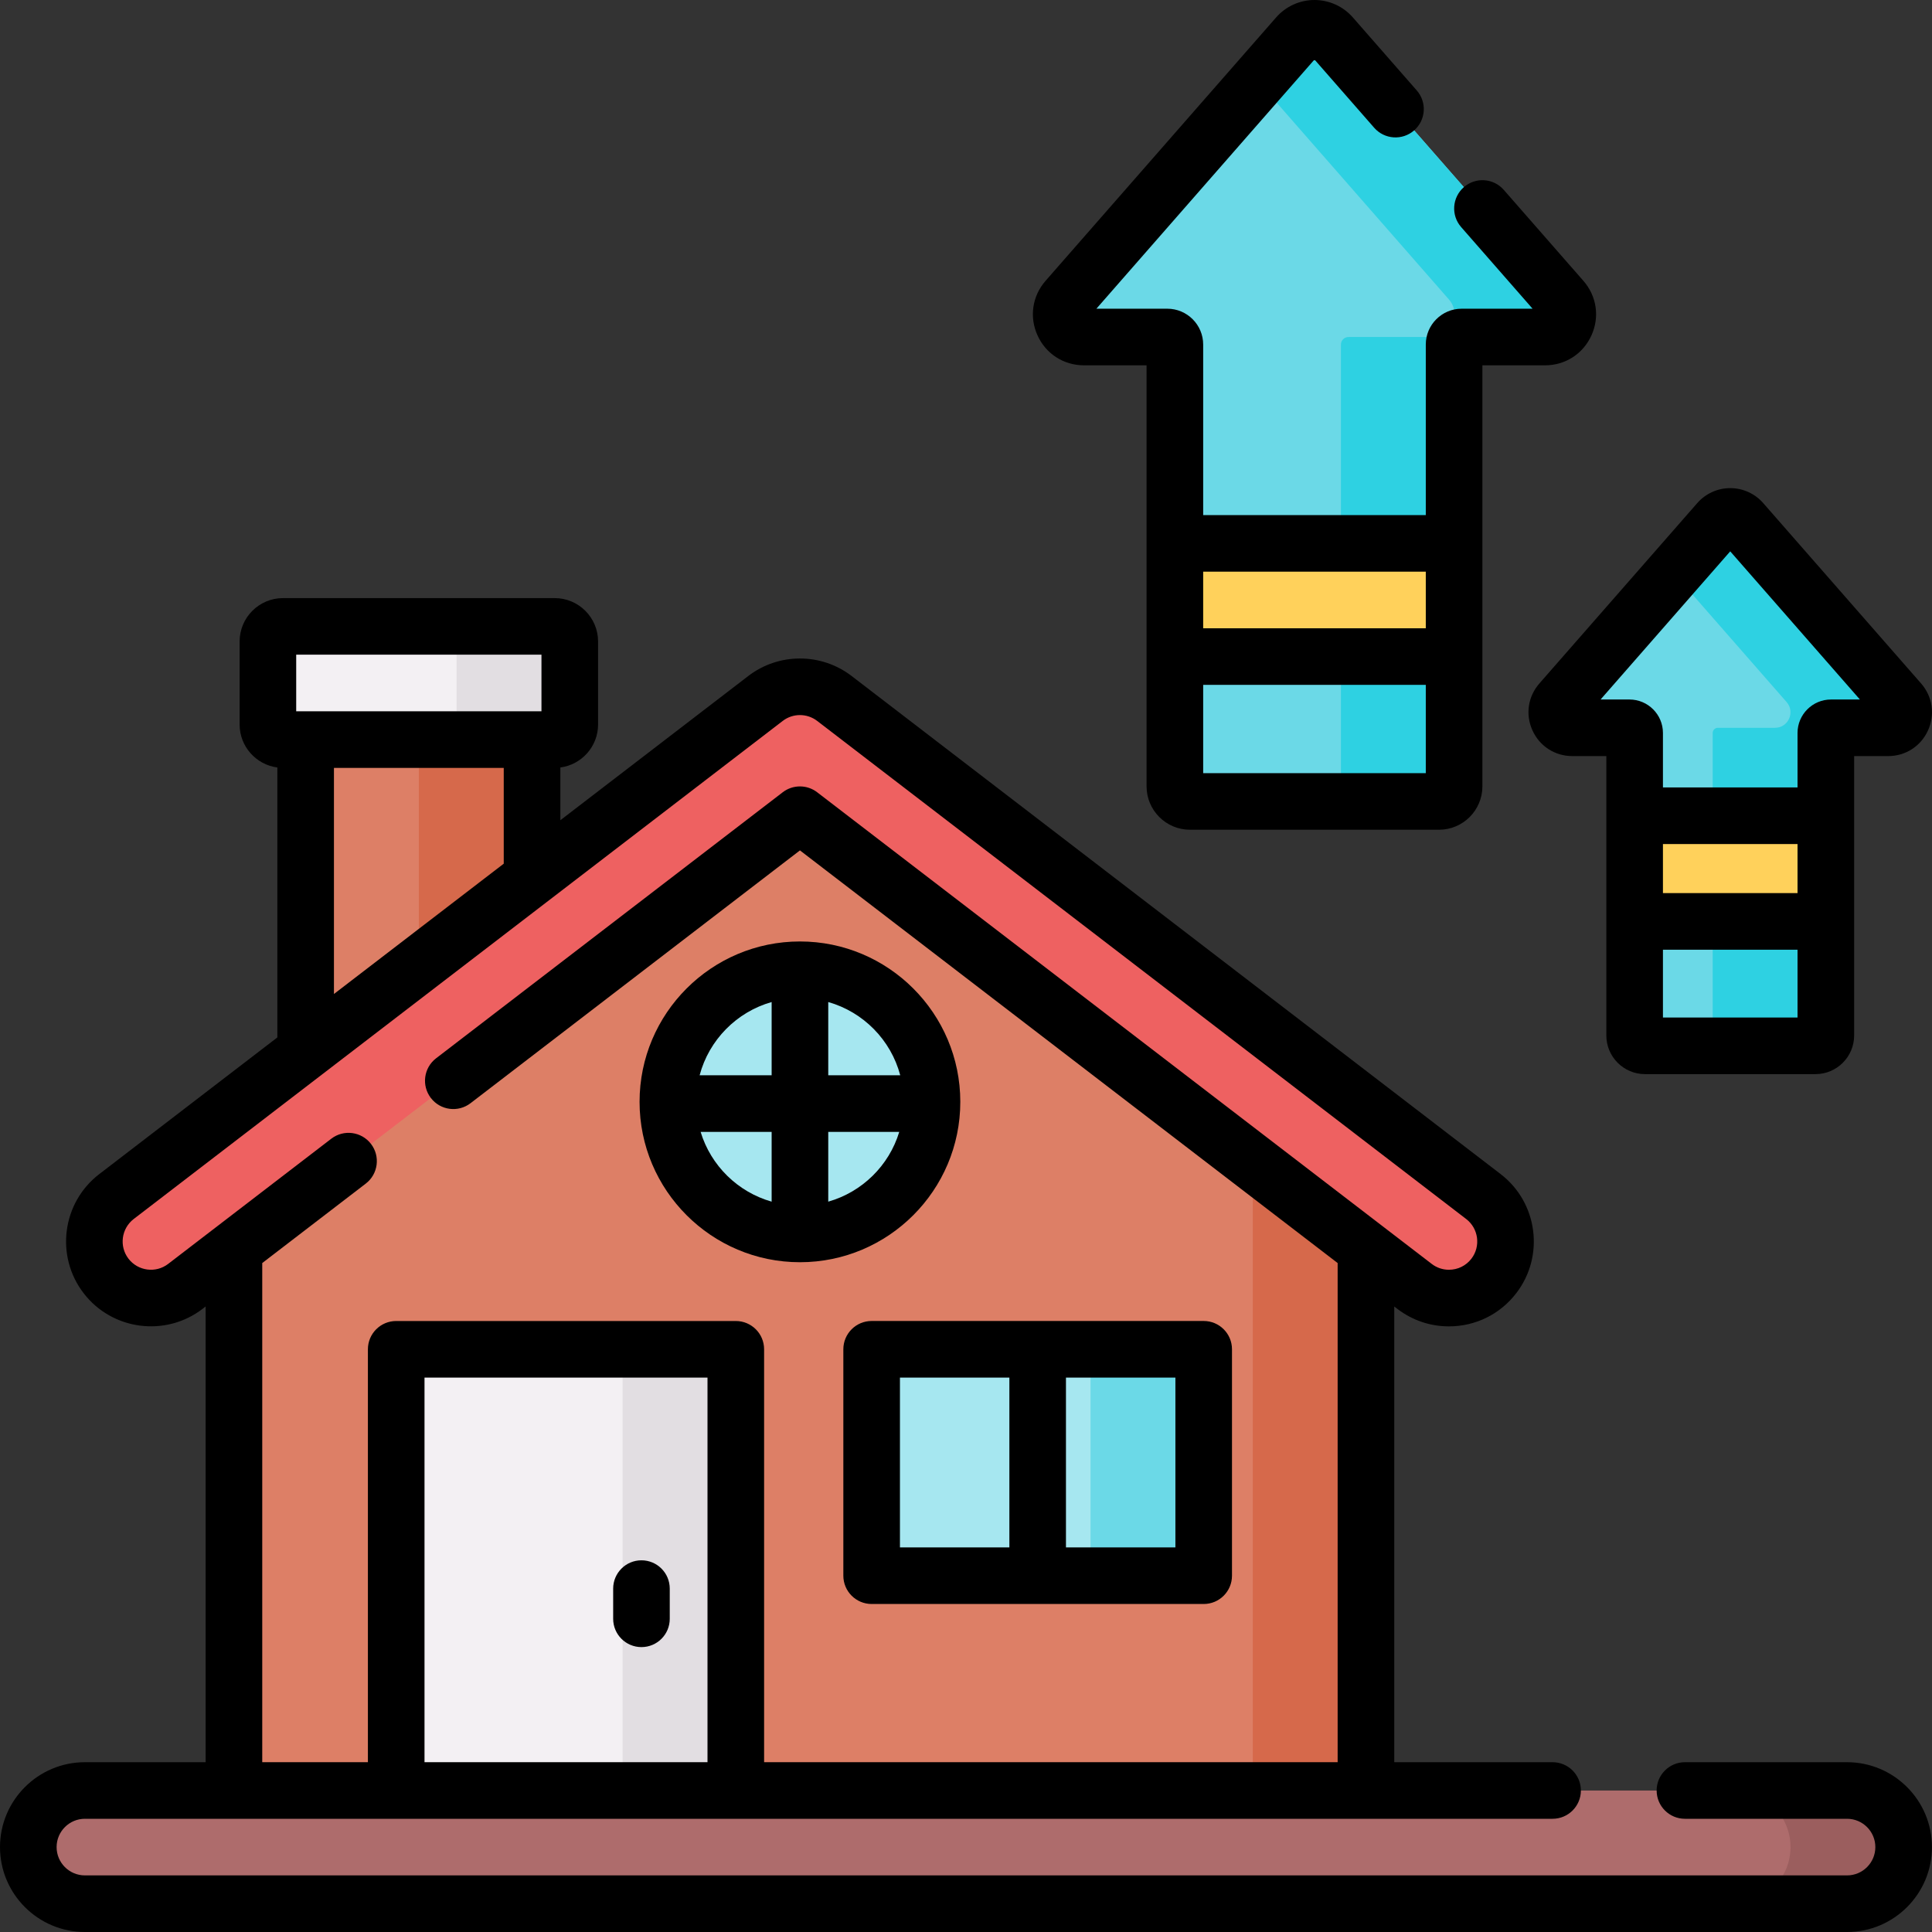 <svg xmlns:xlink="http://www.w3.org/1999/xlink" xmlns="http://www.w3.org/2000/svg" width="80" height="80" viewBox="0 0 80 80" fill="none">
<rect x="0" y="0" width="80" height="80" fill="#333333" stroke="none"/>
<path d="M63.979 13.955H60.525C60.352 13.955 60.212 14.095 60.212 14.267V32.561C60.212 32.906 59.932 33.186 59.587 33.186H49.275C48.93 33.186 48.65 32.906 48.65 32.561V14.267C48.65 14.095 48.51 13.955 48.337 13.955H44.884C44.078 13.955 43.648 13.006 44.178 12.4L53.726 1.492C54.099 1.065 54.763 1.065 55.137 1.492L64.684 12.4C65.215 13.006 64.784 13.955 63.979 13.955Z" fill="#6BD9E7"/>
<path d="M64.685 12.4L55.137 1.492C54.764 1.065 54.1 1.065 53.726 1.492L52.088 3.364L59.997 12.4C60.528 13.006 60.097 13.955 59.292 13.955H55.838C55.665 13.955 55.525 14.095 55.525 14.267V32.561C55.525 32.906 55.245 33.186 54.9 33.186H59.588C59.933 33.186 60.213 32.906 60.213 32.561V14.267C60.213 14.095 60.353 13.955 60.525 13.955H63.979C64.785 13.955 65.215 13.006 64.685 12.4Z" fill="#2ED1E2"/>
<path d="M78.185 30.137H75.82C75.702 30.137 75.606 30.233 75.606 30.351V42.877C75.606 43.113 75.415 43.305 75.178 43.305H68.117C67.88 43.305 67.689 43.113 67.689 42.877V30.351C67.689 30.233 67.593 30.137 67.475 30.137H65.11C64.558 30.137 64.264 29.487 64.627 29.072L71.165 21.603C71.421 21.311 71.875 21.311 72.131 21.603L78.668 29.072C79.031 29.487 78.737 30.137 78.185 30.137Z" fill="#6BD9E7"/>
<path d="M78.668 29.072L72.131 21.603C71.875 21.311 71.42 21.311 71.165 21.603L69.304 23.729L73.981 29.072C74.344 29.487 74.049 30.137 73.498 30.137H71.133C71.014 30.137 70.919 30.233 70.919 30.351V42.877C70.919 43.114 70.727 43.305 70.491 43.305H75.178C75.415 43.305 75.606 43.114 75.606 42.877V30.351C75.606 30.233 75.702 30.137 75.82 30.137H78.185C78.737 30.137 79.031 29.487 78.668 29.072Z" fill="#2ED1E2"/>
<path d="M48.65 22.5H60.213V27.188H48.65V22.5Z" fill="#FFD15B"/>
<path d="M67.689 33.778H75.606V38.153H67.689V33.778Z" fill="#FFD15B"/>
<path d="M76.484 78.828H3.516C2.221 78.828 1.172 77.779 1.172 76.484C1.172 75.19 2.221 74.141 3.516 74.141H76.484C77.779 74.141 78.828 75.19 78.828 76.484C78.828 77.779 77.779 78.828 76.484 78.828Z" fill="#AE6C6C"/>
<path d="M76.484 74.141H71.797C73.091 74.141 74.141 75.19 74.141 76.484C74.141 77.779 73.091 78.828 71.797 78.828H76.484C77.779 78.828 78.828 77.779 78.828 76.484C78.828 75.19 77.779 74.141 76.484 74.141Z" fill="#9B5E5E"/>
<path d="M12.656 30.625H22.031V46.875H12.656V30.625Z" fill="#DD7F66"/>
<path d="M17.344 30.625H22.031V46.875H17.344V30.625Z" fill="#D6694B"/>
<path d="M22.969 30.625H11.719C11.374 30.625 11.094 30.345 11.094 30V26.562C11.094 26.217 11.374 25.938 11.719 25.938H22.969C23.314 25.938 23.594 26.217 23.594 26.562V30C23.594 30.345 23.314 30.625 22.969 30.625Z" fill="#F3F0F3"/>
<path d="M22.969 25.938H18.281C18.626 25.938 18.906 26.217 18.906 26.562V30C18.906 30.345 18.626 30.625 18.281 30.625H22.969C23.314 30.625 23.594 30.345 23.594 30V26.562C23.594 26.217 23.314 25.938 22.969 25.938Z" fill="#E2DEE2"/>
<path d="M56.562 74.141H9.688V48.926L33.125 30.938L56.562 48.924V74.141Z" fill="#DD7F66"/>
<path d="M51.875 45.327V74.141H56.562V48.925L51.875 45.327Z" fill="#D6694B"/>
<path d="M61.427 49.547L34.552 28.922C33.71 28.276 32.54 28.276 31.698 28.922L4.823 49.547C3.796 50.335 3.603 51.806 4.391 52.833C5.179 53.86 6.65 54.053 7.677 53.266L33.125 33.736L58.573 53.266C58.998 53.592 59.5 53.75 59.998 53.75C60.702 53.75 61.398 53.434 61.859 52.833C62.647 51.806 62.453 50.335 61.427 49.547Z" fill="#EE6161"/>
<path d="M16.406 55.871H30.469V74.14H16.406V55.871Z" fill="#F3F0F3"/>
<path d="M25.781 55.871H30.469V74.14H25.781V55.871Z" fill="#E2DEE2"/>
<path d="M36.094 55.871H49.844V65.246H36.094V55.871Z" fill="#A6E7F0"/>
<path d="M45.156 55.871H49.844V65.246H45.156V55.871Z" fill="#6BD9E7"/>
<path d="M33.125 51.094C36.145 51.094 38.594 48.645 38.594 45.625C38.594 42.605 36.145 40.156 33.125 40.156C30.105 40.156 27.656 42.605 27.656 45.625C27.656 48.645 30.105 51.094 33.125 51.094Z" fill="#A6E7F0"/>
<path d="M44.883 15.127H47.477V32.561C47.477 33.552 48.283 34.358 49.274 34.358H59.586C60.577 34.358 61.383 33.552 61.383 32.561V15.127H63.977C64.816 15.127 65.552 14.652 65.898 13.889C66.245 13.125 66.117 12.259 65.564 11.628L62.267 7.861C61.841 7.374 61.1 7.325 60.614 7.751C60.127 8.177 60.077 8.917 60.504 9.404L63.461 12.783H60.524C59.705 12.783 59.039 13.449 59.039 14.267V21.328H49.821V14.267C49.821 13.449 49.155 12.783 48.336 12.783H45.399L54.43 2.465L56.902 5.29C57.328 5.777 58.069 5.826 58.556 5.4C59.043 4.974 59.092 4.233 58.666 3.746L56.017 0.72C55.617 0.263 55.038 0 54.43 0C53.822 0 53.243 0.263 52.843 0.72L43.295 11.628C42.743 12.259 42.615 13.125 42.962 13.889C43.308 14.652 44.044 15.127 44.883 15.127ZM49.821 32.014V28.359H59.039V32.014H49.821ZM59.039 23.672V26.016H49.821V23.672H59.039Z" fill="black"/>
<path d="M63.456 30.244C63.754 30.901 64.387 31.308 65.108 31.308H66.515V42.877C66.515 43.759 67.233 44.477 68.115 44.477H75.176C76.058 44.477 76.776 43.759 76.776 42.877V31.308H78.183C78.904 31.308 79.537 30.901 79.835 30.244C80.132 29.587 80.023 28.843 79.548 28.3L73.01 20.831C72.666 20.438 72.168 20.212 71.645 20.212C71.123 20.212 70.625 20.438 70.281 20.831L63.743 28.3C63.268 28.843 63.158 29.587 63.456 30.244ZM74.432 36.981H68.859V34.95H74.432V36.981ZM68.859 42.133V39.325H74.432V42.133H68.859V42.133ZM71.645 22.83L77.015 28.965H75.818C75.054 28.965 74.432 29.586 74.432 30.351V32.606H68.859V30.351C68.859 29.586 68.237 28.965 67.473 28.965H66.276L71.645 22.83Z" fill="black"/>
<path d="M76.482 72.969H69.77C69.123 72.969 68.598 73.493 68.598 74.141C68.598 74.788 69.123 75.312 69.77 75.312H76.482C77.129 75.312 77.654 75.838 77.654 76.484C77.654 77.131 77.129 77.656 76.482 77.656H3.515C2.869 77.656 2.344 77.131 2.344 76.484C2.344 75.838 2.869 75.312 3.515 75.312H64.289C64.936 75.312 65.461 74.788 65.461 74.141C65.461 73.493 64.936 72.969 64.289 72.969H57.733V54.099L57.858 54.195C58.478 54.67 59.217 54.922 59.997 54.922C61.099 54.922 62.116 54.42 62.787 53.546C63.967 52.009 63.676 49.797 62.139 48.617L35.264 27.992C34.004 27.025 32.244 27.025 30.984 27.992L23.203 33.964V31.78C24.083 31.664 24.765 30.911 24.765 30V26.562C24.765 25.572 23.959 24.766 22.968 24.766H11.718C10.728 24.766 9.922 25.572 9.922 26.562V30C9.922 30.911 10.604 31.664 11.484 31.78V42.958L4.11 48.617C2.572 49.797 2.281 52.009 3.461 53.546C4.641 55.084 6.852 55.375 8.39 54.195L8.515 54.099V72.969H3.515C1.577 72.969 0 74.546 0 76.484C0 78.423 1.577 80 3.515 80H76.482C78.421 80 79.998 78.423 79.998 76.484C79.998 74.546 78.421 72.969 76.482 72.969ZM17.578 72.969V57.043H29.296V72.969H17.578ZM12.265 27.109H22.421V29.453H12.265V27.109ZM13.828 31.797H20.859V35.763L13.828 41.159V31.797ZM10.859 52.3L15.146 49.01C15.659 48.616 15.756 47.88 15.362 47.367C14.968 46.854 14.232 46.757 13.719 47.151L6.963 52.336C6.451 52.729 5.714 52.632 5.32 52.12C4.927 51.607 5.024 50.87 5.537 50.476L32.411 29.852C32.831 29.529 33.417 29.529 33.838 29.852L60.712 50.477C61.224 50.87 61.321 51.607 60.928 52.12C60.704 52.411 60.365 52.578 59.997 52.578C59.737 52.578 59.491 52.494 59.285 52.336L33.837 32.806C33.417 32.483 32.831 32.483 32.411 32.806L18.057 43.822C17.543 44.216 17.447 44.952 17.841 45.465C18.235 45.979 18.971 46.075 19.484 45.681L33.124 35.213L55.389 52.3V72.969H31.64V55.871C31.64 55.224 31.115 54.7 30.468 54.7H16.406C15.759 54.7 15.234 55.224 15.234 55.871V72.969H10.859V52.3Z" fill="black"/>
<path d="M26.561 64.609C25.914 64.609 25.39 65.134 25.39 65.781V67.031C25.39 67.678 25.914 68.203 26.561 68.203C27.209 68.203 27.733 67.678 27.733 67.031V65.781C27.733 65.134 27.209 64.609 26.561 64.609Z" fill="black"/>
<path d="M33.124 52.266C36.785 52.266 39.764 49.287 39.764 45.625C39.764 41.963 36.785 38.984 33.124 38.984C29.462 38.984 26.483 41.963 26.483 45.625C26.483 49.287 29.462 52.266 33.124 52.266ZM29.011 46.869H31.952V49.758C30.547 49.359 29.434 48.263 29.011 46.869ZM34.296 49.758V46.869H37.236C36.814 48.263 35.7 49.359 34.296 49.758ZM37.277 44.525H34.296V41.492C35.748 41.904 36.89 43.062 37.277 44.525ZM31.952 41.492V44.525H28.97C29.358 43.062 30.5 41.904 31.952 41.492Z" fill="black"/>
<path d="M34.921 55.871V65.246C34.921 65.893 35.446 66.418 36.093 66.418H49.843C50.49 66.418 51.014 65.893 51.014 65.246V55.871C51.014 55.224 50.49 54.699 49.843 54.699H36.093C35.446 54.699 34.921 55.224 34.921 55.871ZM48.671 64.074H44.139V57.043H48.671V64.074ZM37.265 57.043H41.796V64.074H37.265V57.043Z" fill="black"/>
<auto-scroll xmlns="http://www.w3.org/1999/xhtml"></auto-scroll></svg>